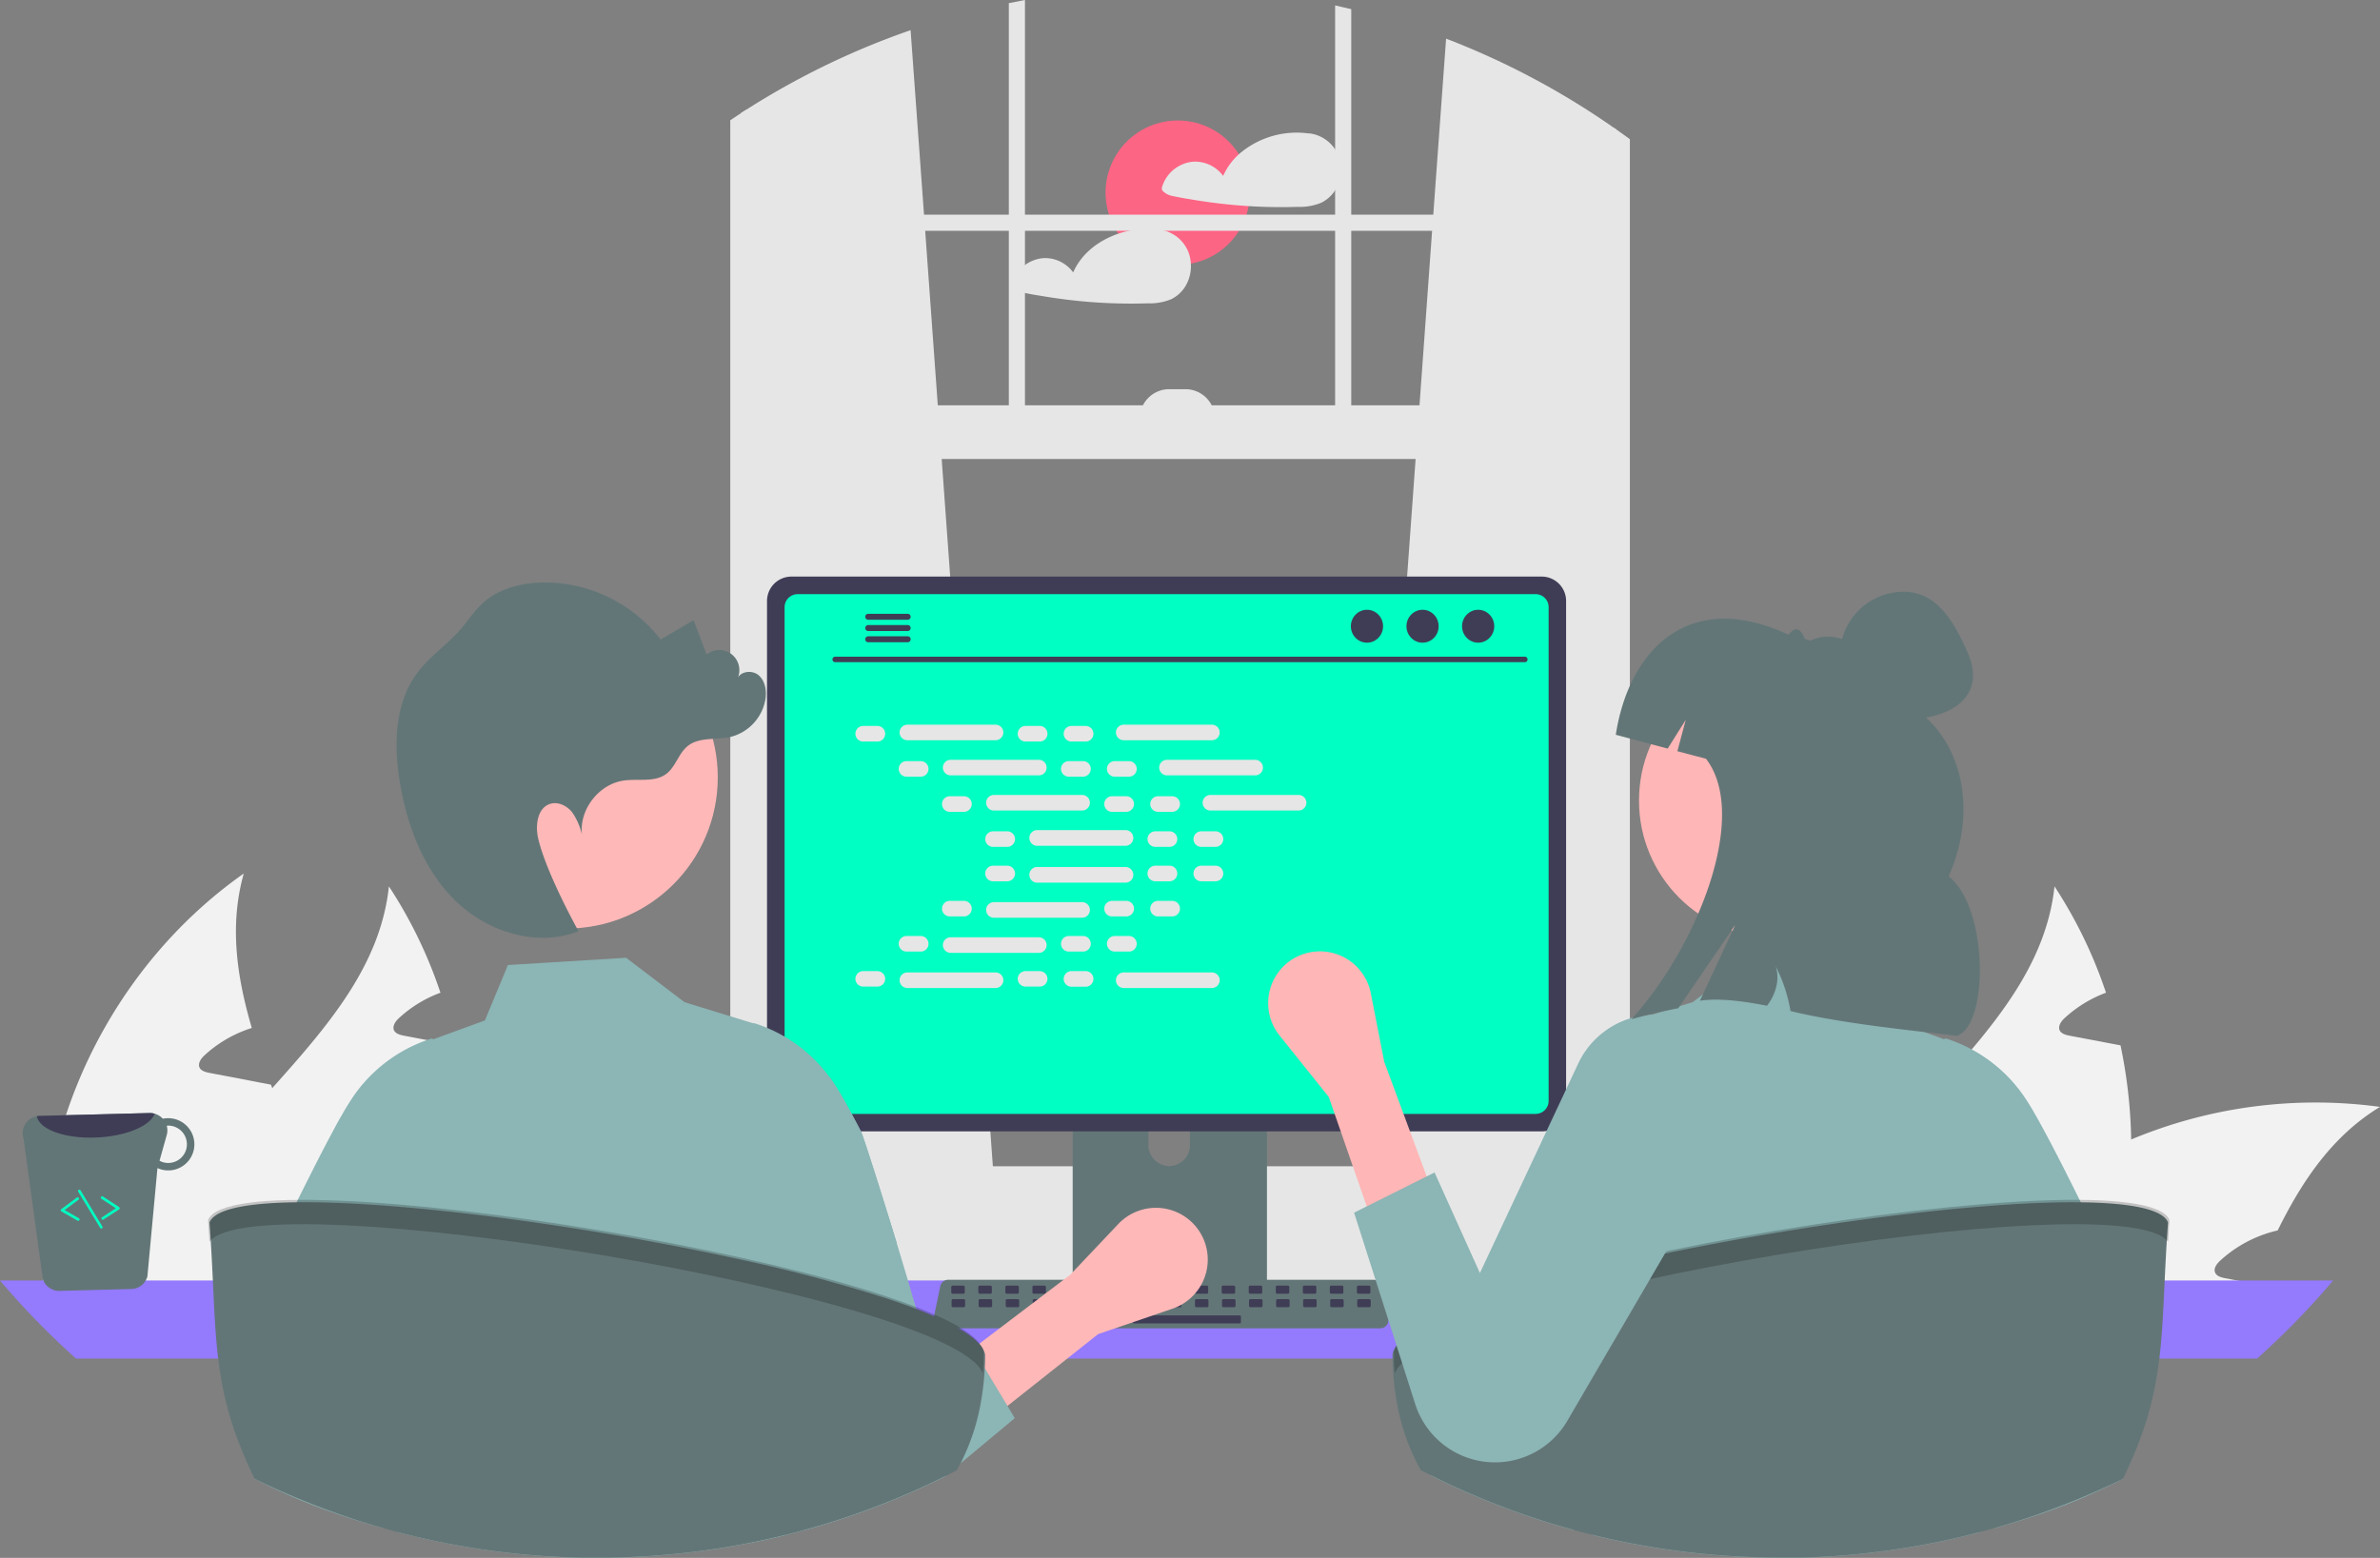 <?xml version="1.0" encoding="UTF-8"?> <svg xmlns="http://www.w3.org/2000/svg" viewBox="0 0 709.82 464.75"><rect x="0" y="0" width="709.82" height="464.75" fill="#808080" stroke="none"/><defs><style>.cls-1{fill:#fd6584;}.cls-2{fill:#e6e6e6;}.cls-3{fill:#f2f2f2;}.cls-4{fill:#947afd;}.cls-5{fill:#637677;}.cls-6{fill:#3f3d56;}.cls-7{fill:#00ffc2;}.cls-8{fill:#8cb5b5;}.cls-9{opacity:0.2;isolation:isolate;}.cls-10{fill:#ffb6b6;}.cls-11{fill:#ffb8b8;}</style></defs><title>creativenovadesign-agenzia-web-padova</title><g id="Livello_2" data-name="Livello 2"><g id="Livello_1-2" data-name="Livello 1"><circle class="cls-1" cx="351.26" cy="57.47" r="21.53"></circle><path class="cls-2" d="M399.46,47.28a10.66,10.66,0,0,0-9-7.49h-.15a.53.53,0,0,0-.17,0A26.28,26.28,0,0,0,369.5,46a19.25,19.25,0,0,0-4.7,6.48,10.42,10.42,0,0,0-8.73-4.26,10.64,10.64,0,0,0-9.52,7.67,1.23,1.23,0,0,0,.56,1.36,5.36,5.36,0,0,0,2.25,1.15c1.78.38,3.58.73,5.38,1q5.26.92,10.6,1.49,3.53.38,7.06.6c4.87.3,9.77.38,14.64.22a16.81,16.81,0,0,0,7-1.22,10.31,10.31,0,0,0,4-3.48A11.73,11.73,0,0,0,399.46,47.28Z"></path><path class="cls-2" d="M355.16,78.65a11.39,11.39,0,0,0-.45-2.66,10.7,10.7,0,0,0-9-7.49.33.33,0,0,0-.14,0l-.18,0a26.77,26.77,0,0,0-11.85,1.21c-5.86,2-11,5.91-13.47,11.56A10.4,10.4,0,0,0,311.31,77a10.65,10.65,0,0,0-9.52,7.67,1.25,1.25,0,0,0,.56,1.36,5.36,5.36,0,0,0,2.25,1.15c1.79.38,3.58.73,5.39,1q5.26.91,10.59,1.49a155.9,155.9,0,0,0,21.71.82,16.83,16.83,0,0,0,7-1.22,10.28,10.28,0,0,0,4-3.48A11.54,11.54,0,0,0,355.16,78.65Z"></path><path class="cls-3" d="M635.61,339.94a138.4,138.4,0,0,1-6,43.36c-.15.51-.33,1-.51,1.53H540.74a79.26,79.26,0,0,1,6-18c7.36-15.61,19.36-29,31.22-42.23,16.32-18.28,32.26-36.4,34.78-60.17a136.51,136.51,0,0,1,15.36,31.72,37.35,37.35,0,0,0-12.33,7.56c-1,.93-2,2.28-1.53,3.58.48,1.08,1.8,1.44,3,1.68,2.82.54,5.64,1.08,8.46,1.59,2.22.45,4.47.87,6.73,1.29A148.12,148.12,0,0,1,635.61,339.94Z"></path><path class="cls-3" d="M709.82,330.21c-14.16,8.62-23.16,21.94-30.52,36.86a37.74,37.74,0,0,0-17.13,9c-1,.93-2.07,2.28-1.53,3.57.45,1.08,1.8,1.44,3,1.68,2.79.54,5.64,1.08,8.43,1.59l-.81,1.92H577.6a132,132,0,0,1,14.07-16.08c1.11-1.11,2.25-2.16,3.42-3.24a139.92,139.92,0,0,1,40.52-25.57A142.55,142.55,0,0,1,709.82,330.21Z"></path><path class="cls-3" d="M593.2,384.83H509.83a134.06,134.06,0,0,1,.12-20c3.33-41.21,25.75-80.46,59.57-104.23-4.32,15.39-2.1,30.7,2.4,46.07-.63.21-1.26.39-1.83.63a37.35,37.35,0,0,0-12.33,7.56c-1,.93-2,2.28-1.53,3.57.45,1.08,1.8,1.44,3,1.68,2.82.54,5.64,1.08,8.43,1.59,2.25.45,4.5.87,6.75,1.32,1,.18,2.1.39,3.16.6.15.36.24.69.39,1,5.28,14.56,11,29.23,13.74,44.15a102.39,102.39,0,0,1,1.38,11.31C593.14,381.65,593.2,383.24,593.2,384.83Z"></path><path class="cls-3" d="M138.82,339.94a138.69,138.69,0,0,1-6,43.36c-.15.51-.33,1-.51,1.53H44a79.29,79.29,0,0,1,6-18c7.35-15.61,19.35-29,31.21-42.23,16.32-18.28,32.26-36.4,34.78-60.17a136.54,136.54,0,0,1,15.37,31.72A37.29,37.29,0,0,0,119,303.71c-1,.93-2,2.28-1.53,3.58.48,1.08,1.8,1.44,3,1.68,2.82.54,5.65,1.08,8.47,1.59,2.22.45,4.47.87,6.72,1.29A147.31,147.31,0,0,1,138.82,339.94Z"></path><path class="cls-3" d="M213,330.21c-14.17,8.62-23.17,21.94-30.52,36.86a37.72,37.72,0,0,0-17.14,9c-1,.93-2.07,2.28-1.53,3.57.45,1.08,1.8,1.44,3,1.68,2.79.54,5.64,1.08,8.43,1.59l-.81,1.92H80.81a132.81,132.81,0,0,1,14.07-16.08c1.11-1.11,2.25-2.16,3.42-3.24a140,140,0,0,1,40.52-25.57A142.57,142.57,0,0,1,213,330.21Z"></path><path class="cls-3" d="M96.41,384.83H13a136.79,136.79,0,0,1,.12-20c3.33-41.21,25.75-80.46,59.58-104.23-4.33,15.39-2.11,30.7,2.4,46.07-.63.21-1.26.39-1.83.63A37.29,37.29,0,0,0,61,314.82c-1,.93-2,2.28-1.53,3.57.45,1.08,1.8,1.44,3,1.68,2.82.54,5.64,1.08,8.43,1.59,2.26.45,4.51.87,6.76,1.32,1.05.18,2.1.39,3.15.6.15.36.24.69.39,1,5.28,14.56,11,29.23,13.74,44.15a102.39,102.39,0,0,1,1.38,11.31C96.35,381.65,96.41,383.24,96.41,384.83Z"></path><path class="cls-2" d="M406.79,349.83l74.5,6.61.8.08V38.65l-.8-.55a232.87,232.87,0,0,0-50-26.57L427.47,64l-.35,4.81-3.76,52.07-1.16,16L406.93,348Z"></path><path class="cls-2" d="M222.57,32.73l-1.6,1V356.52l1.6-.15,73.69-6.54-.14-1.85L280.85,136.92l-1.16-16-3.76-52.07L275.58,64l-4-55A231.87,231.87,0,0,0,222.57,32.73Z"></path><path class="cls-2" d="M221,33.77c-1.07.69-2.14,1.4-3.2,2.12v325c0,8.12,4.82,14.93,11.25,16.66a12.14,12.14,0,0,0,3.23.43H471.61a12.07,12.07,0,0,0,3.22-.43,13.67,13.67,0,0,0,6.27-3.76,18.48,18.48,0,0,0,5-12.9V41.54c-1.33-1-2.66-1.94-4-2.89l-.8-.55V360.92a13.56,13.56,0,0,1-.37,3.11c-1.14,4.79-4.89,8.31-9.31,8.31H232.25c-5.34,0-9.68-5.12-9.68-11.42V32.73Z"></path><rect class="cls-2" x="220.17" y="64.04" width="263.52" height="4.81"></rect><path class="cls-2" d="M403,2.73c-1.6-.39-3.2-.76-4.81-1.11v130.5H403Z"></path><path class="cls-2" d="M305.69,0c-1.61.3-3.21.6-4.81.94V132.12h4.81Z"></path><path class="cls-2" d="M168.5,369.6a21.56,21.56,0,0,0,1.56,8,21.8,21.8,0,0,0,1.41,2.87,21.26,21.26,0,0,0,2.44,3.37,21.59,21.59,0,0,0,16.22,7.35H505.71a21.63,21.63,0,1,0,0-43.26H190.13A21.65,21.65,0,0,0,168.5,369.6Z"></path><rect class="cls-2" x="220.17" y="120.91" width="261.91" height="16.02"></rect><path class="cls-2" d="M362.34,124.91H339.91a8.81,8.81,0,0,1,8.81-8.81h4.81a8.8,8.8,0,0,1,8.81,8.81Z"></path><path class="cls-4" d="M0,382A232.59,232.59,0,0,0,22.68,405.3H673.16A232.59,232.59,0,0,0,695.84,382Z"></path><path class="cls-5" d="M319.92,303.88v82.71h57.94V303.88a2.77,2.77,0,0,0-2-2.66,2.53,2.53,0,0,0-.83-.13H322.72a2.79,2.79,0,0,0-2.8,2.79Zm22.61,28.42a6.19,6.19,0,0,1,12.37,0v9.6a6.19,6.19,0,0,1-12.37,0Z"></path><path class="cls-6" d="M319.74,384v8a1.58,1.58,0,0,0,1.56,1.57h55.19a1.57,1.57,0,0,0,1.55-1.57v-8Z"></path><path class="cls-6" d="M228.76,179.26v151a7.27,7.27,0,0,0,7.26,7.26h223.8a7.27,7.27,0,0,0,7.26-7.26v-151a7.28,7.28,0,0,0-7.26-7.25H236A7.28,7.28,0,0,0,228.76,179.26Z"></path><path class="cls-7" d="M234,181.14V328.42a3.89,3.89,0,0,0,3.88,3.88H458a3.88,3.88,0,0,0,3.87-3.88V181.14a3.89,3.89,0,0,0-3.87-3.89H237.89A3.9,3.9,0,0,0,234,181.14Z"></path><path class="cls-5" d="M278.89,395.37a2.4,2.4,0,0,0,1.87.89H411.68a2.41,2.41,0,0,0,2.41-2.41,2,2,0,0,0-.06-.49l-2-9.66a2.4,2.4,0,0,0-1.5-1.75,2.46,2.46,0,0,0-.85-.16H282.78a2.46,2.46,0,0,0-.85.16,2.4,2.4,0,0,0-1.5,1.75l-2,9.66A2.44,2.44,0,0,0,278.89,395.37Z"></path><rect class="cls-6" x="404.69" y="383.53" width="4.03" height="2.42" rx="0.39"></rect><rect class="cls-6" x="396.62" y="383.53" width="4.03" height="2.42" rx="0.39"></rect><rect class="cls-6" x="388.56" y="383.53" width="4.03" height="2.42" rx="0.39"></rect><rect class="cls-6" x="380.49" y="383.53" width="4.03" height="2.42" rx="0.39"></rect><rect class="cls-6" x="372.43" y="383.53" width="4.03" height="2.42" rx="0.39"></rect><rect class="cls-6" x="364.36" y="383.53" width="4.03" height="2.42" rx="0.39"></rect><rect class="cls-6" x="356.3" y="383.53" width="4.03" height="2.42" rx="0.39"></rect><rect class="cls-6" x="348.23" y="383.53" width="4.03" height="2.42" rx="0.39"></rect><rect class="cls-6" x="340.17" y="383.53" width="4.03" height="2.42" rx="0.39"></rect><rect class="cls-6" x="332.1" y="383.53" width="4.03" height="2.42" rx="0.39"></rect><rect class="cls-6" x="324.04" y="383.53" width="4.03" height="2.42" rx="0.39"></rect><rect class="cls-6" x="315.97" y="383.53" width="4.03" height="2.42" rx="0.39"></rect><rect class="cls-6" x="307.91" y="383.53" width="4.03" height="2.42" rx="0.39"></rect><rect class="cls-6" x="299.84" y="383.53" width="4.03" height="2.42" rx="0.39"></rect><rect class="cls-6" x="291.78" y="383.53" width="4.03" height="2.42" rx="0.39"></rect><rect class="cls-6" x="283.71" y="383.53" width="4.03" height="2.42" rx="0.39"></rect><rect class="cls-6" x="404.78" y="387.56" width="4.03" height="2.42" rx="0.39"></rect><rect class="cls-6" x="396.72" y="387.56" width="4.03" height="2.42" rx="0.39"></rect><rect class="cls-6" x="388.65" y="387.56" width="4.03" height="2.42" rx="0.39"></rect><rect class="cls-6" x="380.59" y="387.56" width="4.03" height="2.42" rx="0.39"></rect><rect class="cls-6" x="372.52" y="387.56" width="4.03" height="2.42" rx="0.39"></rect><rect class="cls-6" x="364.46" y="387.56" width="4.03" height="2.42" rx="0.39"></rect><rect class="cls-6" x="356.39" y="387.56" width="4.03" height="2.42" rx="0.39"></rect><rect class="cls-6" x="348.33" y="387.56" width="4.03" height="2.42" rx="0.39"></rect><rect class="cls-6" x="340.26" y="387.56" width="4.03" height="2.42" rx="0.39"></rect><rect class="cls-6" x="332.2" y="387.56" width="4.03" height="2.42" rx="0.39"></rect><rect class="cls-6" x="324.13" y="387.56" width="4.03" height="2.42" rx="0.39"></rect><rect class="cls-6" x="316.07" y="387.56" width="4.03" height="2.42" rx="0.39"></rect><rect class="cls-6" x="308" y="387.56" width="4.03" height="2.42" rx="0.39"></rect><rect class="cls-6" x="299.94" y="387.56" width="4.03" height="2.42" rx="0.39"></rect><rect class="cls-6" x="291.87" y="387.56" width="4.03" height="2.42" rx="0.39"></rect><rect class="cls-6" x="283.81" y="387.56" width="4.03" height="2.42" rx="0.39"></rect><rect class="cls-6" x="337.84" y="392.4" width="32.26" height="2.42" rx="0.39"></rect><path class="cls-6" d="M249,197.54H454.86a.82.82,0,0,0,0-1.63H249a.82.82,0,0,0,0,1.63Z"></path><ellipse class="cls-6" cx="440.85" cy="186.82" rx="4.8" ry="4.91"></ellipse><ellipse class="cls-6" cx="424.27" cy="186.82" rx="4.8" ry="4.91"></ellipse><ellipse class="cls-6" cx="407.69" cy="186.82" rx="4.8" ry="4.91"></ellipse><path class="cls-6" d="M258.06,184a.88.88,0,0,0,.87.89h11.78a.89.89,0,0,0,0-1.78H258.93A.87.87,0,0,0,258.06,184Z"></path><path class="cls-6" d="M258.06,187.37a.87.87,0,0,0,.87.88h11.78a.89.89,0,0,0,0-1.78H258.93A.88.88,0,0,0,258.06,187.37Z"></path><path class="cls-6" d="M258.06,190.71a.87.87,0,0,0,.87.89h11.78a.89.89,0,0,0,0-1.78H258.93a.88.88,0,0,0-.87.89Z"></path><path class="cls-2" d="M257.46,216.57h4.23A2.33,2.33,0,0,1,264,218.9h0a2.32,2.32,0,0,1-2.33,2.32h-4.23a2.32,2.32,0,0,1-2.32-2.32h0A2.32,2.32,0,0,1,257.46,216.57Z"></path><path class="cls-2" d="M305.85,216.57h4.23a2.32,2.32,0,0,1,2.32,2.33h0a2.32,2.32,0,0,1-2.32,2.32h-4.23a2.32,2.32,0,0,1-2.32-2.32h0A2.32,2.32,0,0,1,305.85,216.57Z"></path><path class="cls-2" d="M319.56,216.57h4.23a2.32,2.32,0,0,1,2.32,2.33h0a2.32,2.32,0,0,1-2.32,2.32h-4.23a2.32,2.32,0,0,1-2.32-2.32h0A2.32,2.32,0,0,1,319.56,216.57Z"></path><path class="cls-2" d="M270.62,216.19h26.3a2.32,2.32,0,0,1,2.32,2.32h0a2.32,2.32,0,0,1-2.32,2.32h-26.3a2.32,2.32,0,0,1-2.32-2.32h0A2.32,2.32,0,0,1,270.62,216.19Z"></path><path class="cls-2" d="M335.14,216.19h26.3a2.32,2.32,0,0,1,2.32,2.32h0a2.32,2.32,0,0,1-2.32,2.32h-26.3a2.32,2.32,0,0,1-2.32-2.32h0A2.32,2.32,0,0,1,335.14,216.19Z"></path><path class="cls-2" d="M270.37,227.06h4.23a2.32,2.32,0,0,1,2.32,2.32h0a2.32,2.32,0,0,1-2.32,2.32h-4.23a2.32,2.32,0,0,1-2.33-2.32h0A2.32,2.32,0,0,1,270.37,227.06Z"></path><path class="cls-2" d="M318.76,227.06H323a2.32,2.32,0,0,1,2.32,2.32h0A2.32,2.32,0,0,1,323,231.7h-4.23a2.32,2.32,0,0,1-2.33-2.32h0A2.32,2.32,0,0,1,318.76,227.06Z"></path><path class="cls-2" d="M332.47,227.06h4.23a2.32,2.32,0,0,1,2.32,2.32h0a2.32,2.32,0,0,1-2.32,2.32h-4.23a2.32,2.32,0,0,1-2.33-2.32h0A2.32,2.32,0,0,1,332.47,227.06Z"></path><path class="cls-2" d="M283.53,226.67h26.29a2.32,2.32,0,0,1,2.33,2.32h0a2.32,2.32,0,0,1-2.33,2.32H283.53a2.32,2.32,0,0,1-2.32-2.32h0A2.32,2.32,0,0,1,283.53,226.67Z"></path><path class="cls-2" d="M348.05,226.67h26.29a2.32,2.32,0,0,1,2.32,2.32h0a2.32,2.32,0,0,1-2.32,2.32H348.05a2.32,2.32,0,0,1-2.33-2.32h0A2.32,2.32,0,0,1,348.05,226.67Z"></path><path class="cls-2" d="M283.27,237.54h4.23a2.32,2.32,0,0,1,2.32,2.32h0a2.32,2.32,0,0,1-2.32,2.33h-4.23a2.32,2.32,0,0,1-2.32-2.33h0A2.32,2.32,0,0,1,283.27,237.54Z"></path><path class="cls-2" d="M331.66,237.54h4.23a2.32,2.32,0,0,1,2.32,2.32h0a2.32,2.32,0,0,1-2.32,2.33h-4.23a2.32,2.32,0,0,1-2.32-2.33h0A2.32,2.32,0,0,1,331.66,237.54Z"></path><path class="cls-2" d="M345.37,237.54h4.23a2.32,2.32,0,0,1,2.32,2.32h0a2.32,2.32,0,0,1-2.32,2.33h-4.23a2.32,2.32,0,0,1-2.32-2.33h0A2.32,2.32,0,0,1,345.37,237.54Z"></path><path class="cls-2" d="M296.43,237.15h26.3a2.32,2.32,0,0,1,2.32,2.33h0a2.32,2.32,0,0,1-2.32,2.32h-26.3a2.32,2.32,0,0,1-2.32-2.32h0A2.32,2.32,0,0,1,296.43,237.15Z"></path><path class="cls-2" d="M361,237.15h26.3a2.32,2.32,0,0,1,2.32,2.33h0a2.32,2.32,0,0,1-2.32,2.32H361a2.32,2.32,0,0,1-2.32-2.32h0A2.32,2.32,0,0,1,361,237.15Z"></path><path class="cls-2" d="M296.17,248h4.23a2.32,2.32,0,0,1,2.33,2.32h0a2.32,2.32,0,0,1-2.33,2.32h-4.23a2.32,2.32,0,0,1-2.32-2.32h0A2.32,2.32,0,0,1,296.17,248Z"></path><path class="cls-2" d="M344.56,248h4.23a2.32,2.32,0,0,1,2.33,2.32h0a2.32,2.32,0,0,1-2.33,2.32h-4.23a2.32,2.32,0,0,1-2.32-2.32h0A2.32,2.32,0,0,1,344.56,248Z"></path><path class="cls-2" d="M358.27,248h4.23a2.32,2.32,0,0,1,2.33,2.32h0a2.32,2.32,0,0,1-2.33,2.32h-4.23a2.32,2.32,0,0,1-2.32-2.32h0A2.32,2.32,0,0,1,358.27,248Z"></path><path class="cls-2" d="M309.34,247.64h26.29A2.32,2.32,0,0,1,338,250h0a2.32,2.32,0,0,1-2.32,2.32H309.34A2.32,2.32,0,0,1,307,250h0A2.32,2.32,0,0,1,309.34,247.64Z"></path><path class="cls-2" d="M305.85,289.71h4.23A2.32,2.32,0,0,1,312.4,292h0a2.32,2.32,0,0,1-2.32,2.32h-4.23a2.32,2.32,0,0,1-2.32-2.32h0A2.32,2.32,0,0,1,305.85,289.71Z"></path><path class="cls-2" d="M319.56,289.71h4.23a2.32,2.32,0,0,1,2.32,2.33h0a2.32,2.32,0,0,1-2.32,2.32h-4.23a2.32,2.32,0,0,1-2.32-2.32h0A2.32,2.32,0,0,1,319.56,289.71Z"></path><path class="cls-2" d="M335.14,290.1h26.3a2.32,2.32,0,0,1,2.32,2.32h0a2.32,2.32,0,0,1-2.32,2.33h-26.3a2.32,2.32,0,0,1-2.32-2.33h0A2.32,2.32,0,0,1,335.14,290.1Z"></path><path class="cls-2" d="M257.46,289.71h4.23A2.33,2.33,0,0,1,264,292h0a2.32,2.32,0,0,1-2.33,2.32h-4.23a2.32,2.32,0,0,1-2.32-2.32h0A2.32,2.32,0,0,1,257.46,289.71Z"></path><path class="cls-2" d="M270.62,290.1h26.3a2.32,2.32,0,0,1,2.32,2.32h0a2.32,2.32,0,0,1-2.32,2.33h-26.3a2.32,2.32,0,0,1-2.32-2.33h0A2.32,2.32,0,0,1,270.62,290.1Z"></path><path class="cls-2" d="M270.37,279.23h4.23a2.32,2.32,0,0,1,2.32,2.32h0a2.32,2.32,0,0,1-2.32,2.33h-4.23a2.33,2.33,0,0,1-2.33-2.33h0A2.32,2.32,0,0,1,270.37,279.23Z"></path><path class="cls-2" d="M318.76,279.23H323a2.32,2.32,0,0,1,2.32,2.32h0a2.32,2.32,0,0,1-2.32,2.33h-4.23a2.33,2.33,0,0,1-2.33-2.33h0A2.32,2.32,0,0,1,318.76,279.23Z"></path><path class="cls-2" d="M332.47,279.23h4.23a2.32,2.32,0,0,1,2.32,2.32h0a2.32,2.32,0,0,1-2.32,2.33h-4.23a2.33,2.33,0,0,1-2.33-2.33h0A2.32,2.32,0,0,1,332.47,279.23Z"></path><path class="cls-2" d="M283.53,279.62h26.29a2.32,2.32,0,0,1,2.33,2.32h0a2.32,2.32,0,0,1-2.33,2.32H283.53a2.32,2.32,0,0,1-2.32-2.32h0A2.32,2.32,0,0,1,283.53,279.62Z"></path><path class="cls-2" d="M283.27,268.75h4.23a2.32,2.32,0,0,1,2.32,2.32h0a2.32,2.32,0,0,1-2.32,2.32h-4.23a2.32,2.32,0,0,1-2.32-2.32h0A2.32,2.32,0,0,1,283.27,268.75Z"></path><path class="cls-2" d="M331.66,268.75h4.23a2.32,2.32,0,0,1,2.32,2.32h0a2.32,2.32,0,0,1-2.32,2.32h-4.23a2.32,2.32,0,0,1-2.32-2.32h0A2.32,2.32,0,0,1,331.66,268.75Z"></path><path class="cls-2" d="M345.37,268.75h4.23a2.32,2.32,0,0,1,2.32,2.32h0a2.32,2.32,0,0,1-2.32,2.32h-4.23a2.32,2.32,0,0,1-2.32-2.32h0A2.32,2.32,0,0,1,345.37,268.75Z"></path><path class="cls-2" d="M296.43,269.13h26.3a2.32,2.32,0,0,1,2.32,2.33h0a2.32,2.32,0,0,1-2.32,2.32h-26.3a2.32,2.32,0,0,1-2.32-2.32h0A2.32,2.32,0,0,1,296.43,269.13Z"></path><path class="cls-2" d="M296.17,258.26h4.23a2.32,2.32,0,0,1,2.33,2.32h0a2.33,2.33,0,0,1-2.33,2.33h-4.23a2.32,2.32,0,0,1-2.32-2.33h0A2.32,2.32,0,0,1,296.17,258.26Z"></path><path class="cls-2" d="M344.56,258.26h4.23a2.32,2.32,0,0,1,2.33,2.32h0a2.33,2.33,0,0,1-2.33,2.33h-4.23a2.32,2.32,0,0,1-2.32-2.33h0A2.32,2.32,0,0,1,344.56,258.26Z"></path><path class="cls-2" d="M358.27,258.26h4.23a2.32,2.32,0,0,1,2.33,2.32h0a2.33,2.33,0,0,1-2.33,2.33h-4.23a2.32,2.32,0,0,1-2.32-2.33h0A2.32,2.32,0,0,1,358.27,258.26Z"></path><path class="cls-2" d="M309.34,258.65h26.29A2.32,2.32,0,0,1,338,261h0a2.32,2.32,0,0,1-2.32,2.32H309.34A2.32,2.32,0,0,1,307,261h0A2.32,2.32,0,0,1,309.34,258.65Z"></path><path class="cls-8" d="M282.19,440.3l-.53.25q-1.68.84-3.39,1.65-5.1,2.43-10.33,4.62a230.72,230.72,0,0,1-28.21,9.7c-1.61-10.06-3.17-33.77-4.67-51.22-.29-3.28-.57-6.34-.85-9a78.42,78.42,0,0,0-1.53-10.55,3.26,3.26,0,0,0-.31-.78c.15,1.4.31,5.56.47,11.33.08,2.7.15,5.76.23,9,.38,16.79.78,39.64,1.17,52.65-1.12.27-2.25.55-3.38.81l-2.14.48c-.87.19-1.74.39-2.62.56s-1.82.38-2.73.56a233.35,233.35,0,0,1-45.21,4.39l-3,0h-.92l-2.75-.06A233.41,233.41,0,0,1,118.38,457l.7-51.71.12-9,0-3.43a12.26,12.26,0,0,0-.71,3.43c-.29,2.2-.58,5.32-.87,9-1.1,14.33-2.24,37.43-3.42,50.58-13.94-4-24.13-7.59-36.88-14l-1.48-.75c.09-.62.19-1.24.27-1.87,1.45-10-.25-23.09,1.34-34,1.22-8.41,2.48-16.49,3.75-23.34,1.53-8.26,3.08-14.74,4.62-17.89,1.78-3.64,3.55-7.22,5.27-10.65l2.19-4.34c.38-.77.77-1.53,1.15-2.27,1.73-3.38,3.35-6.5,4.85-9.27,1-1.94,2-3.7,2.9-5.24,1-1.81,2-3.31,2.72-4.45a44.57,44.57,0,0,1,23.61-17.91l.24-.07.24.1.26.12,15.37-5.62,6.87-16.53,35.25-2.16,5.69,4.33,2.91,2.21,3.11,2.37,5.71,4.34,1.62.5,2.41.75,16.49,5.06.17-.07.24.06a44.46,44.46,0,0,1,22.07,15.73c.55.71,1.06,1.44,1.55,2.18,1.34,2,3.14,5.12,5.27,9.06.88,1.62,1.81,3.38,2.78,5.24.59,1.12,5.67,17,10.62,33.17,4.62,15.16,9.12,30.62,9.71,34.59.1.74.22,1.48.32,2.21.67,4.59,1.33,9.21,2,13.72.94,6.69,1.86,13.14,2.74,18.9A1,1,0,0,1,282.19,440.3Z"></path><polygon class="cls-9" points="244.84 381.92 237.98 355.47 231.93 378.29 244.84 381.92"></polygon><path class="cls-5" d="M12.77,381.61a5.16,5.16,0,0,0,5,3.49l21.37-.55a5.1,5.1,0,0,0,4.82-3.75l3-32.33a7.79,7.79,0,1,0,3-14.88h0a6.59,6.59,0,0,0-1.4.15,5.28,5.28,0,0,0-3.93-1.7l-32.86.85a5.27,5.27,0,0,0-.81.1,5.14,5.14,0,0,0-4.11,6,5.2,5.2,0,0,0,.17.68Zm34.81-35.34,2.16-7.7a5.23,5.23,0,0,0,0-2.72c.11,0,.2-.05.3-.05a5.57,5.57,0,0,1,.26,11.14,5.24,5.24,0,0,1-2.73-.67Z"></path><path class="cls-6" d="M11,333c.7,4,8.57,6.82,18,6.33,8.71-.4,15.82-3.46,17.13-7.08a5.05,5.05,0,0,0-1.49-.2l-32.86.85A5.27,5.27,0,0,0,11,333Z"></path><path class="cls-7" d="M30.76,363.85l.12-.06,4.64-3a.4.4,0,0,0,.11-.56.43.43,0,0,0-.11-.12l-4.82-3.16a.4.4,0,0,0-.56.12.41.41,0,0,0,.11.56h0l4.31,2.82-4.12,2.7a.4.4,0,0,0-.12.56.41.41,0,0,0,.44.17Z"></path><path class="cls-7" d="M23.43,364.18a.4.4,0,0,0,.29-.49.43.43,0,0,0-.19-.25L19.25,361l4.14-3.07a.4.4,0,0,0-.48-.65h0l-4.63,3.44a.4.4,0,0,0-.08.57.43.43,0,0,0,.12.11l4.81,2.75A.35.35,0,0,0,23.43,364.18Z"></path><path class="cls-7" d="M30.3,366.51l.11-.05a.39.39,0,0,0,.13-.55h0L24,355.09a.4.4,0,0,0-.68.42l6.57,10.82A.41.41,0,0,0,30.3,366.51Z"></path><path class="cls-8" d="M633.2,441.17l-1.48.74c-12.75,6.38-22.94,10-36.88,14-1.18-13.14-2.32-36.25-3.42-50.57-.29-3.72-.58-6.84-.87-9a12.61,12.61,0,0,0-.7-3.43l0,3.43.12,9,.71,51.7a233,233,0,0,1-53.1,7.66l-2.74,0-.93,0-3,0a233.46,233.46,0,0,1-56.08-6.8c.4-13,.79-35.86,1.17-52.65.08-3.28.15-6.34.23-9,.16-5.77.32-9.94.47-11.33a3.73,3.73,0,0,0-.31.78,78.18,78.18,0,0,0-1.53,10.55c-.28,2.7-.56,5.76-.84,9-1.5,17.44-3.07,41.16-4.68,51.22a230,230,0,0,1-28.2-9.7q-7.26-3-14.26-6.53c.88-5.8,1.81-12.31,2.76-19.06.75-5.24,1.51-10.61,2.29-15.93,1.21-8.21,42.31-96.86,52-100l.24-.06.17.07,16.49-5.07,2.41-.74,1.62-.5,5.71-4.35,3.11-2.36,2.91-2.22,5.69-4.33,35.25,2.17,6.87,16.53,15.37,5.62.26-.12.24-.1.24.07a44.57,44.57,0,0,1,23.61,17.91c.76,1.13,1.68,2.63,2.72,4.45.89,1.54,1.86,3.3,2.9,5.24,1.5,2.77,3.13,5.89,4.85,9.27l1.16,2.26,2.18,4.35c1.72,3.43,3.49,7,5.27,10.65,1.54,3.15,3.09,9.63,4.63,17.88,1.26,6.86,2.52,14.94,3.74,23.35,1.59,10.9-.11,24,1.34,34C633,439.93,633.11,440.55,633.2,441.17Z"></path><circle class="cls-10" cx="529.82" cy="238.84" r="41"></circle><polygon class="cls-9" points="464.25 381.92 471.11 355.47 477.16 378.29 464.25 381.92"></polygon><path class="cls-5" d="M646.6,364.69c-2.45,33.77.09,48.64-13.44,76.49a230.51,230.51,0,0,1-38.32,14.69c-1.37.39-2.75.77-4.12,1.13a233,233,0,0,1-53.1,7.66l-2.74,0-.93,0-3,0a233.46,233.46,0,0,1-56.08-6.8q-2.76-.68-5.49-1.43a230,230,0,0,1-28.2-9.7q-7.26-3-14.26-6.53c-1.06-.53-2.12-1.06-3.16-1.61-5.34-9.4-8.38-20.84-8.45-34.58C419,380.42,638.43,344.27,646.6,364.69Z"></path><path class="cls-9" d="M646.6,370.47c.12-2.09.26-4.25.43-6.5-8.18-20.42-227.61,15.74-231.32,39.41,0,2.17.11,4.28.26,6.34C424.94,386.35,633.4,352,646.6,370.47Z"></path><path class="cls-10" d="M409.84,366.28l18-9-15-40.52-4-20.44a15.47,15.47,0,0,0-25.23-8.8h0a15.47,15.47,0,0,0-2,21.39l14.69,18.35Z"></path><path class="cls-8" d="M427.85,349.77l-24,12,18.23,57.1a25,25,0,0,0,18,16.71h0a25,25,0,0,0,27.21-11.45l48.33-82.84a25.5,25.5,0,0,0-8.23-34.66h0a25.47,25.47,0,0,0-36.53,10.3l-29.49,62.85Z"></path><circle class="cls-11" cx="168.96" cy="231.9" r="45.11"></circle><path class="cls-5" d="M124.39,200.82c3.67-4.95,8.94-8.46,13-13.11,2.21-2.55,4-5.45,6.53-7.73,4.62-4.25,11.09-6,17.36-6.2a43.78,43.78,0,0,1,35.75,17l9.83-5.77,3.89,10.23a6,6,0,0,1,9.08,7.45c.78-2.41,4.36-2.92,6.33-1.32s2.5,4.42,2.17,6.93a14,14,0,0,1-10.53,11.56c-4.28.95-9.26-.05-12.68,2.69-2.75,2.19-3.58,6.18-6.38,8.3-3.45,2.62-8.33,1.41-12.62,2-7.5,1-13.45,8.69-12.55,16.21a18.85,18.85,0,0,0-2.93-6.74c-1.54-1.93-4.14-3.23-6.5-2.52-3.91,1.17-4.55,6.5-3.6,10.47,2.51,10.52,12,27.53,12,27.53-12.36,4.88-27.09.27-36.63-9s-14.5-22.35-16.67-35.46C117.42,222.18,117.68,209.87,124.39,200.82Z"></path><path class="cls-5" d="M581.19,261.44c8.59-19.67,3.72-37.78-6.74-47.38h0c-4.11-9.22-9.58-16.33-15.84-18-3-2-6-4.23-9.22-5.39a12,12,0,0,0-9.41.43l-1.67-.45c-1.41-3.6-3.06-3.67-4.9-1.3-7.08-3.3-13.46-4.78-19.14-4.78-18.51,0-29.47,15.68-32.37,34.63l15.48,4.12,5.38-8.57-2.49,9.35,8.54,2.26c13,16.93-2.55,56-22.27,77.71q7-1.95,14-3.29L517.48,276,507,298.54c5.44-.8,12.39,0,20,1.51,2.56-3.34,3.91-7.79,2.59-11.76A45.18,45.18,0,0,1,534,301.62c16,3.91,37.86,5.92,49.63,7.41C593.13,305.92,593.15,270.85,581.19,261.44Z"></path><path class="cls-5" d="M586.78,194.51c6.28,14.08-6.4,20.13-18,20-10.5-.15-19.42-7.53-20-18a19,19,0,0,1,18-19.95h0C577.31,176,582.5,184.93,586.78,194.51Z"></path><path class="cls-11" d="M295.15,423.65,284.8,406.38l34.43-26.12,14.31-15.12a15.46,15.46,0,0,1,26,6.13h0a15.46,15.46,0,0,1-9.79,19.12L327.51,398Z"></path><path class="cls-8" d="M302.64,423.08l-16.12,13.43-4.35,3.62-.51.42q-1.68.84-3.39,1.65-5.1,2.43-10.33,4.62a230.72,230.72,0,0,1-28.21,9.7q-2.73.75-5.49,1.43c-1.12.27-2.25.55-3.38.81l-2.14.48c-.87.19-1.74.39-2.62.56s-1.82.38-2.73.56a25,25,0,0,1-7.76-18.1c0-.21,0-.44,0-.67l2.59-66.39,1.14-29.43A25.5,25.5,0,0,1,244.91,321c.78,0,1.54,0,2.3.11.55.71,1.06,1.44,1.55,2.18,1.34,2,3.14,5.13,5.27,9.06.88,1.62,1.81,3.38,2.78,5.24.59,1.12,5.67,17,10.62,33.17l-2.18,16.91-3.94,30.49,16.15-10.6L288.83,400l1.35,2.25,3.51,5.86,6.77,11.29Z"></path><path class="cls-5" d="M293.8,404.1c0,1.37,0,2.72-.11,4a79,79,0,0,1-1.28,10.94,63.87,63.87,0,0,1-5.89,17.42c-.37.74-.77,1.46-1.17,2.17-1,.55-2.1,1.08-3.16,1.62l-.53.25q-6.74,3.36-13.72,6.27a230.72,230.72,0,0,1-28.21,9.7q-2.73.75-5.49,1.43-5.38,1.33-10.87,2.41a233.35,233.35,0,0,1-45.21,4.39l-3,0h-.92l-2.75-.06A233.41,233.41,0,0,1,118.38,457c-1.38-.37-2.76-.74-4.13-1.13a230.55,230.55,0,0,1-38.32-14.7c-13.53-27.84-11-42.72-13.44-76.49,5-12.57,90.17-3.69,155.72,10.51a462.06,462.06,0,0,1,47,12.42c13.34,4.46,23,9,26.8,13.26A6.39,6.39,0,0,1,293.8,404.1Z"></path><path class="cls-9" d="M62.49,370.47c-.12-2.09-.26-4.25-.43-6.5,8.18-20.42,227.61,15.74,231.32,39.41,0,2.17-.11,4.28-.26,6.34C284.15,386.35,75.69,352,62.49,370.47Z"></path></g></g></svg> 